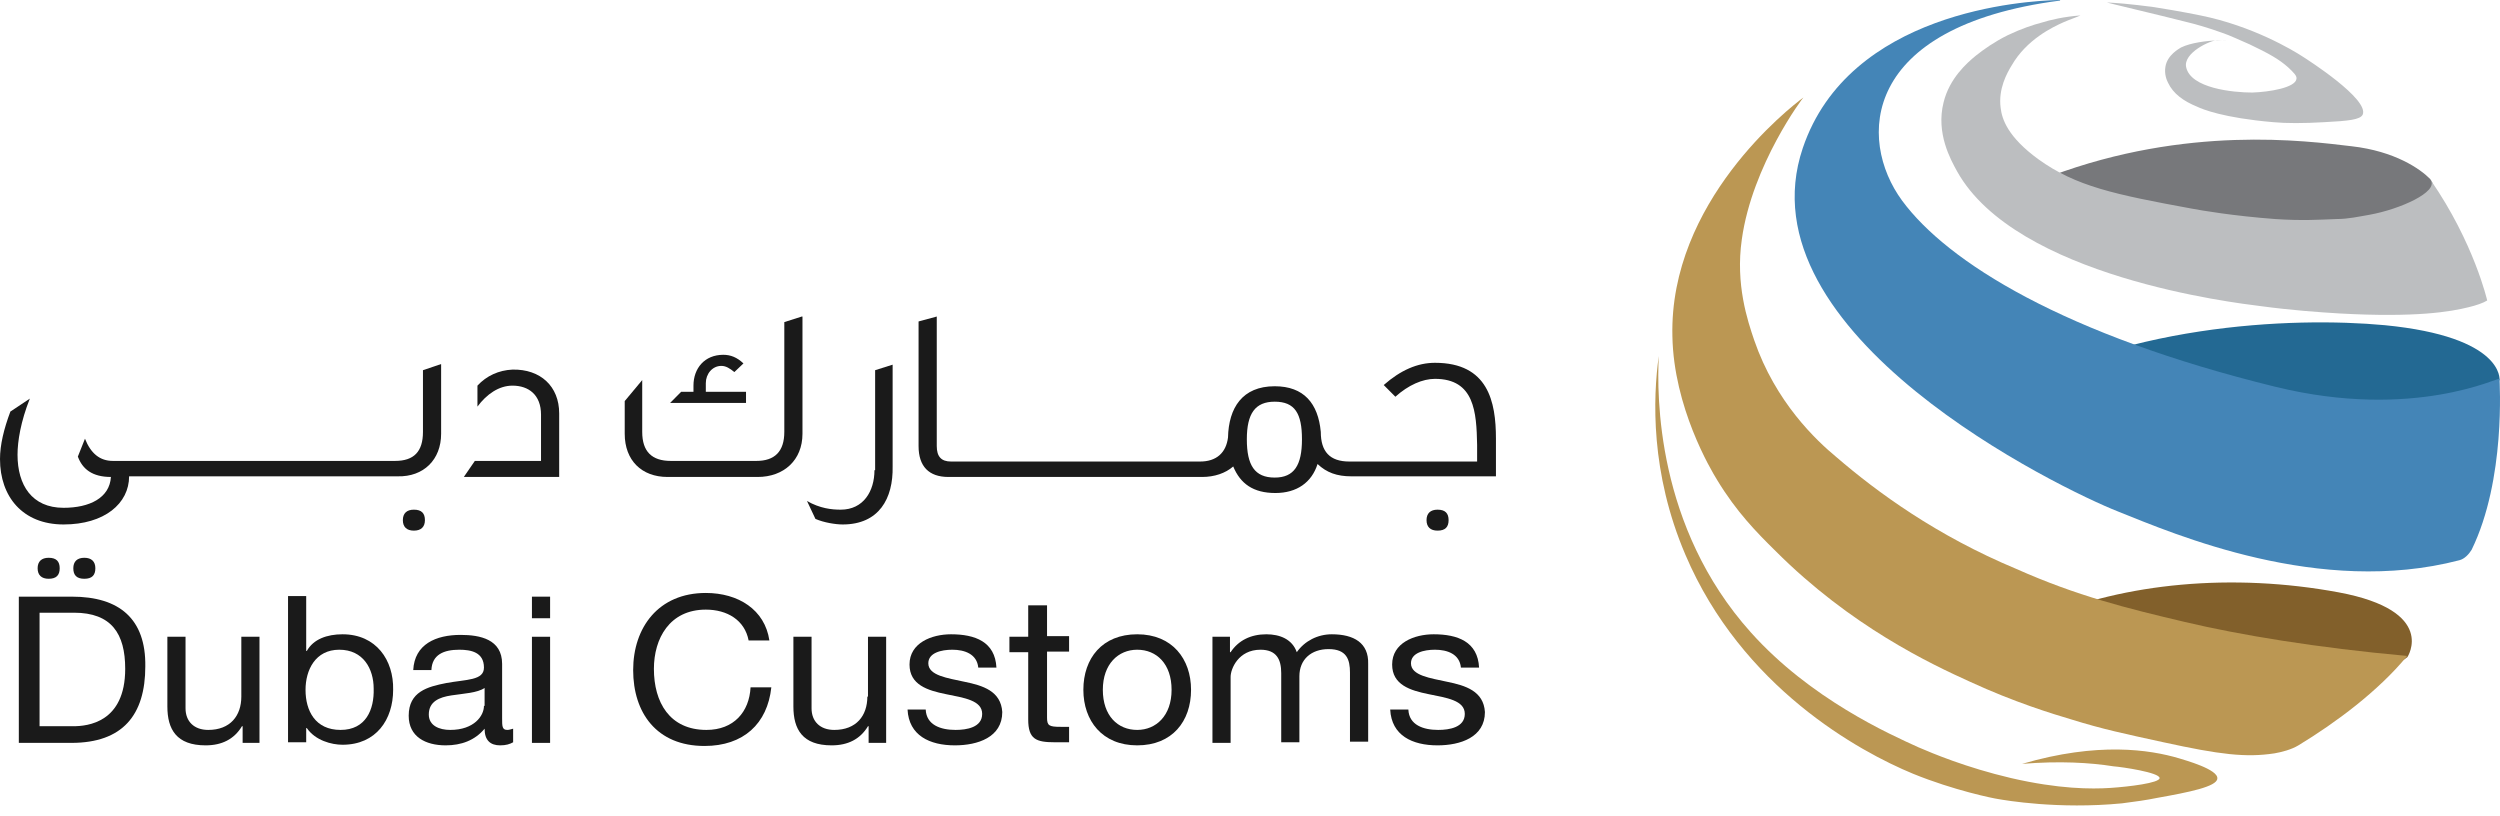 <svg width="98" height="32" viewBox="0 0 98 32" fill="none" xmlns="http://www.w3.org/2000/svg">
<path d="M2.823 23.389H0.738V29.121H2.797C4.806 29.121 5.696 28.033 5.696 26.122C5.722 24.259 4.679 23.389 2.823 23.389ZM2.874 28.468H1.551V24.018H2.899C4.374 24.018 4.908 24.84 4.908 26.219C4.908 28.323 3.433 28.468 2.874 28.468Z" fill="#1A1A1A"/>
<path d="M9.46 27.307C9.46 28.057 9.027 28.613 8.163 28.613C7.603 28.613 7.273 28.275 7.273 27.767V24.961H6.561V27.694C6.561 28.589 6.917 29.218 8.061 29.218C8.697 29.218 9.18 28.976 9.485 28.468H9.511V29.121H10.172V24.961H9.46V27.307Z" fill="#1A1A1A"/>
<path d="M13.427 24.864C12.817 24.864 12.283 25.058 12.028 25.517H12.003V23.365H11.291V29.097H12.003V28.541H12.028C12.359 29.025 12.995 29.194 13.427 29.194C14.749 29.194 15.411 28.202 15.411 27.041C15.436 25.88 14.749 24.864 13.427 24.864ZM13.351 28.613C12.359 28.613 11.977 27.864 11.977 27.041C11.977 26.267 12.359 25.469 13.3 25.469C14.241 25.469 14.648 26.219 14.648 26.993C14.673 27.815 14.342 28.613 13.351 28.613Z" fill="#1A1A1A"/>
<path d="M19.683 28.154V26.025C19.683 25.058 18.818 24.888 18.055 24.888C17.089 24.888 16.25 25.251 16.199 26.267H16.911C16.936 25.662 17.394 25.469 18.004 25.469C18.462 25.469 18.971 25.566 18.971 26.17C18.971 26.678 18.284 26.63 17.496 26.775C16.758 26.92 16.021 27.114 16.021 28.057C16.021 28.879 16.682 29.218 17.47 29.218C18.081 29.218 18.615 29.024 18.996 28.565C18.996 29.024 19.225 29.218 19.607 29.218C19.835 29.218 19.988 29.169 20.115 29.097V28.565C20.013 28.589 19.962 28.613 19.886 28.613C19.683 28.613 19.683 28.468 19.683 28.154ZM18.971 27.67C18.971 28.057 18.589 28.613 17.648 28.613C17.216 28.613 16.809 28.444 16.809 28.009C16.809 27.501 17.216 27.331 17.699 27.259C18.182 27.186 18.716 27.162 18.996 26.968V27.67H18.971Z" fill="#1A1A1A"/>
<path d="M21.564 24.961H20.852V29.121H21.564V24.961Z" fill="#1A1A1A"/>
<path d="M21.564 23.389H20.852V24.235H21.564V23.389Z" fill="#1A1A1A"/>
<path d="M27.693 28.613C26.244 28.613 25.633 27.525 25.633 26.219C25.633 25.034 26.244 23.897 27.668 23.897C28.507 23.897 29.193 24.308 29.346 25.106H30.16C29.982 23.897 28.939 23.244 27.668 23.244C25.811 23.244 24.82 24.598 24.82 26.267C24.82 27.936 25.735 29.242 27.617 29.242C29.142 29.242 30.083 28.372 30.236 26.944H29.422C29.371 27.912 28.761 28.613 27.693 28.613Z" fill="#1A1A1A"/>
<path d="M34 27.307C34 28.057 33.567 28.613 32.703 28.613C32.143 28.613 31.813 28.275 31.813 27.767V24.961H31.101V27.694C31.101 28.589 31.457 29.218 32.601 29.218C33.237 29.218 33.72 28.976 34.025 28.468H34.05V29.121H34.737V24.961H34.025V27.307H34Z" fill="#1A1A1A"/>
<path d="M37.814 26.727C37.153 26.581 36.39 26.485 36.39 26.001C36.39 25.59 36.898 25.469 37.331 25.469C37.814 25.469 38.297 25.638 38.348 26.17H39.06C39.009 25.154 38.221 24.864 37.28 24.864C36.517 24.864 35.653 25.203 35.653 26.049C35.653 26.848 36.364 27.065 37.077 27.21C37.789 27.355 38.501 27.452 38.501 27.984C38.501 28.517 37.89 28.613 37.458 28.613C36.873 28.613 36.314 28.42 36.288 27.815H35.576C35.627 28.831 36.441 29.218 37.432 29.218C38.323 29.218 39.289 28.904 39.289 27.912C39.238 27.089 38.526 26.872 37.814 26.727Z" fill="#1A1A1A"/>
<path d="M41.018 23.728H40.306V24.961H39.569V25.566H40.306V28.202C40.306 28.976 40.611 29.097 41.349 29.097H41.908V28.492H41.578C41.12 28.492 41.044 28.444 41.044 28.13V25.542H41.908V24.937H41.044V23.728H41.018Z" fill="#1A1A1A"/>
<path d="M44.578 24.864C43.205 24.864 42.468 25.808 42.468 27.041C42.468 28.25 43.205 29.218 44.578 29.218C45.952 29.218 46.689 28.275 46.689 27.041C46.689 25.832 45.952 24.864 44.578 24.864ZM44.578 28.613C43.816 28.613 43.231 28.057 43.231 27.041C43.231 26.025 43.841 25.469 44.578 25.469C45.341 25.469 45.926 26.025 45.926 27.041C45.926 28.057 45.316 28.613 44.578 28.613Z" fill="#1A1A1A"/>
<path d="M52.207 24.864C51.648 24.864 51.139 25.13 50.834 25.566C50.656 25.058 50.173 24.864 49.639 24.864C49.029 24.864 48.545 25.106 48.24 25.566H48.215V24.961H47.528V29.121H48.24V26.533C48.24 26.219 48.545 25.469 49.41 25.469C50.046 25.469 50.224 25.856 50.224 26.388V29.097H50.936V26.509C50.936 25.856 51.394 25.445 52.08 25.445C52.792 25.445 52.919 25.856 52.919 26.364V29.073H53.632V26.025C53.657 25.203 53.072 24.864 52.207 24.864Z" fill="#1A1A1A"/>
<path d="M56.734 26.727C56.073 26.581 55.31 26.485 55.31 26.001C55.31 25.59 55.818 25.469 56.251 25.469C56.734 25.469 57.217 25.638 57.268 26.17H57.98C57.929 25.154 57.141 24.864 56.2 24.864C55.437 24.864 54.572 25.203 54.572 26.049C54.572 26.848 55.284 27.065 55.996 27.21C56.708 27.355 57.42 27.452 57.42 27.984C57.42 28.517 56.81 28.613 56.378 28.613C55.793 28.613 55.233 28.42 55.208 27.815H54.496C54.547 28.831 55.361 29.218 56.352 29.218C57.242 29.218 58.209 28.904 58.209 27.912C58.158 27.089 57.446 26.872 56.734 26.727Z" fill="#1A1A1A"/>
<path d="M3.738 22.276C3.738 22.01 3.586 21.865 3.306 21.865C3.026 21.865 2.874 22.01 2.874 22.276C2.874 22.543 3.001 22.688 3.306 22.688C3.611 22.688 3.738 22.543 3.738 22.276Z" fill="#1A1A1A"/>
<path d="M2.34 22.276C2.34 22.01 2.212 21.865 1.907 21.865C1.628 21.865 1.475 22.01 1.475 22.276C1.475 22.543 1.628 22.688 1.907 22.688C2.212 22.688 2.34 22.543 2.34 22.276Z" fill="#1A1A1A"/>
<path d="M17.292 17.003V14.27L16.58 14.512V16.931C16.58 17.705 16.224 18.068 15.487 18.068H15.156H14.978H13.478H13.223H11.799H11.545H10.172H9.918H8.494H8.239H6.815H6.561H5.01H4.883H4.425C3.916 18.068 3.56 17.777 3.331 17.197L3.052 17.898C3.23 18.382 3.611 18.697 4.348 18.697C4.298 19.519 3.509 19.906 2.492 19.906C1.246 19.906 0.687 19.011 0.687 17.826C0.687 17.294 0.814 16.52 1.17 15.625L0.407 16.133C0.153 16.81 0 17.439 0 17.995C0 19.471 0.89 20.559 2.492 20.559C4.094 20.559 5.061 19.737 5.061 18.672H6.612H6.866H8.29H8.544H9.918H10.172H11.596H11.85H13.274H13.529H15.029H15.207H15.588C16.606 18.697 17.292 18.019 17.292 17.003Z" fill="#1A1A1A"/>
<path d="M16.657 20.39C16.657 20.124 16.529 19.979 16.224 19.979C15.944 19.979 15.792 20.124 15.792 20.39C15.792 20.656 15.944 20.801 16.224 20.801C16.504 20.801 16.657 20.656 16.657 20.39Z" fill="#1A1A1A"/>
<path d="M20.089 14.488C19.555 14.512 19.072 14.73 18.716 15.117V15.939C19.072 15.456 19.555 15.117 20.089 15.117C20.725 15.117 21.208 15.48 21.208 16.254V18.068H18.614L18.182 18.697H21.92V16.205C21.92 15.141 21.183 14.464 20.089 14.488Z" fill="#1A1A1A"/>
<path d="M29.27 15.359H27.668V15.02C27.668 14.658 27.922 14.343 28.278 14.343C28.456 14.343 28.609 14.44 28.787 14.585L29.143 14.246C28.888 14.004 28.634 13.908 28.354 13.908C27.617 13.908 27.184 14.44 27.184 15.117V15.359H26.701L26.269 15.794H29.244V15.359H29.27Z" fill="#1A1A1A"/>
<path d="M31.431 12.408L30.745 12.626V16.931C30.745 17.705 30.363 18.068 29.651 18.068H26.294C25.557 18.068 25.175 17.705 25.175 16.931V14.899L24.489 15.722V17.004C24.489 18.044 25.15 18.697 26.167 18.697H29.702C30.719 18.697 31.457 18.044 31.457 17.004V12.408H31.431Z" fill="#1A1A1A"/>
<path d="M34.279 18.431C34.279 19.253 33.847 19.979 32.957 19.979C32.601 19.979 32.143 19.93 31.635 19.64L31.965 20.341C32.296 20.486 32.754 20.559 33.033 20.559C34.457 20.559 35.017 19.543 34.991 18.285V14.295L34.305 14.512V18.431H34.279Z" fill="#1A1A1A"/>
<path d="M56.785 20.39C56.785 20.124 56.657 19.979 56.352 19.979C56.073 19.979 55.92 20.124 55.92 20.39C55.92 20.656 56.073 20.801 56.352 20.801C56.657 20.801 56.785 20.656 56.785 20.39Z" fill="#1A1A1A"/>
<path d="M56.251 14.222C55.564 14.222 54.903 14.512 54.242 15.093L54.699 15.552C55.208 15.093 55.767 14.851 56.251 14.851C57.802 14.851 57.878 16.157 57.903 17.439V18.092H53.479H53.377H52.894C52.131 18.092 51.775 17.705 51.775 16.931C51.673 15.818 51.114 15.141 49.969 15.141C48.698 15.141 48.164 15.988 48.138 17.149C48.062 17.753 47.681 18.092 47.045 18.092H46.74H46.562H45.061H44.807H43.383H43.129H41.705H41.45H40.026H39.772H38.272H38.094H37.28C36.898 18.092 36.721 17.898 36.721 17.487V12.408L36.008 12.601V17.487C36.008 18.285 36.415 18.697 37.178 18.697H38.094H38.272H39.772H40.026H41.45H41.705H43.129H43.383H44.807H45.061H46.562H46.74H47.121C47.604 18.697 48.037 18.552 48.342 18.285C48.622 18.963 49.13 19.326 49.995 19.326C50.834 19.326 51.419 18.914 51.648 18.189C52.004 18.527 52.411 18.672 52.97 18.672H53.377H53.479H58.641V17.197C58.641 15.746 58.336 14.222 56.251 14.222ZM49.969 18.721C49.181 18.721 48.876 18.237 48.876 17.221C48.876 16.205 49.206 15.746 49.969 15.746C50.758 15.746 51.037 16.205 51.037 17.221C51.037 18.237 50.732 18.721 49.969 18.721Z" fill="#1A1A1A"/>
<path d="M94.37 25.759C94.37 25.759 95.565 23.945 91.674 23.22C87.504 22.446 83.283 22.857 80.028 24.235C76.773 25.638 75.857 25.203 75.857 25.203C75.857 25.203 77.841 24.332 83.817 25.928C87.987 27.041 92.361 26.823 93.073 26.509C93.785 26.195 94.37 25.759 94.37 25.759Z" fill="#82602B"/>
<path d="M71.992 17.923C71.203 17.27 69.601 15.77 68.762 13.327C68.508 12.577 68.025 11.15 68.279 9.384C68.686 6.458 70.695 3.797 70.695 3.821C70.135 4.233 65.431 7.909 65.558 13.182C65.609 15.963 67.058 18.406 67.313 18.817C68.076 20.075 68.864 20.873 69.601 21.599C72.551 24.55 75.679 26.025 77.23 26.727C78.959 27.525 80.46 27.984 81.197 28.202C82.443 28.589 83.257 28.758 84.808 29.097C87.021 29.581 88.038 29.702 89.157 29.532C89.436 29.484 89.818 29.387 90.098 29.218C91.573 28.323 93.225 27.09 94.344 25.735V25.711C90.835 25.396 87.784 24.889 85.647 24.381C83.384 23.848 81.426 23.365 79.036 22.3C75.908 20.994 73.594 19.301 71.992 17.923Z" fill="#BB9753"/>
<path d="M77.866 15.891C77.078 16.399 77.841 17.536 78.654 17.1C78.832 17.004 79.036 16.907 79.188 16.81C81.045 15.867 84.808 15.069 89.081 15.867C93.149 16.641 95.158 16.592 96.531 16.133C97.345 15.843 97.981 14.899 97.981 14.899C97.981 14.899 98.184 13.206 93.48 12.747C89.843 12.408 82.952 12.698 77.866 15.891Z" fill="#236993"/>
<path d="M95.362 7.571C95.438 7.377 95.387 7.184 95.26 7.014C94.879 6.628 93.887 5.926 92.183 5.733C90.352 5.515 85.724 4.91 80.409 6.894C79.722 7.16 80.841 8.103 81.528 7.885L80.841 8.055C80.841 8.055 79.595 7.885 83.664 8.175C86.97 8.417 90.555 9.385 92.412 9.191C94.065 9.022 95.031 8.417 95.362 7.571Z" fill="#77787B"/>
<path d="M79.265 29.944C82.24 29.073 84.274 29.387 85.419 29.726C85.647 29.798 86.97 30.161 86.919 30.524C86.894 30.838 85.8 31.056 84.579 31.274C84.096 31.371 83.74 31.419 83.181 31.491C80.689 31.733 78.603 31.371 78.324 31.322C78.146 31.298 76.594 30.984 74.992 30.331C72.882 29.46 68.279 26.944 66.067 21.744C64.693 18.527 64.795 15.601 65.024 13.956C64.948 15.504 64.922 20.656 68.635 24.792C70.975 27.404 74.077 28.782 75.196 29.291C75.755 29.532 77.078 30.089 78.832 30.5C80.714 30.935 81.986 30.935 82.723 30.887C83.46 30.838 84.656 30.693 84.656 30.5C84.656 30.282 83.181 30.064 82.85 30.04C81.935 29.895 80.74 29.823 79.265 29.944Z" fill="#BB9753"/>
<path d="M85.495 1.862C85.419 1.911 84.961 2.153 84.885 2.612C84.834 2.902 84.935 3.144 84.986 3.241C85.19 3.676 85.597 3.967 86.131 4.184C86.334 4.281 87.148 4.62 89.106 4.789C89.615 4.837 90.301 4.837 91.115 4.789C92.056 4.741 92.513 4.692 92.615 4.499C92.895 3.894 90.428 2.322 90.276 2.225C89.869 1.959 88.292 1.016 86.258 0.605C85.546 0.459 84.681 0.314 84.35 0.266C84.274 0.266 83.537 0.145 82.596 0.097C82.545 0.097 84.707 0.605 85.647 0.846C86.054 0.943 86.563 1.088 87.097 1.282C87.453 1.403 87.682 1.524 88.19 1.741C88.953 2.104 89.335 2.322 89.691 2.636C89.92 2.854 90.047 2.975 90.021 3.096C89.971 3.435 88.979 3.604 88.292 3.628C87.529 3.628 85.876 3.459 85.698 2.636C85.571 2.08 86.639 1.572 86.944 1.572C87.987 1.596 86.283 1.475 85.495 1.862Z" fill="#BCBEC0"/>
<path d="M92.895 8.417C92.463 8.49 92.056 8.586 91.598 8.586C90.937 8.611 90.25 8.659 89.182 8.586C87.555 8.465 86.283 8.248 85.902 8.175C82.876 7.619 81.375 7.304 79.9 6.24C78.705 5.369 78.476 4.668 78.426 4.233C78.324 3.483 78.68 2.854 78.858 2.564C79.443 1.548 80.46 1.064 80.892 0.871C81.172 0.75 81.401 0.677 81.553 0.605C80.918 0.653 80.384 0.774 80.002 0.895C79.722 0.967 79.265 1.113 78.705 1.379C78.171 1.645 77.764 1.935 77.459 2.177C77.103 2.467 76.417 3.072 76.188 4.015C75.883 5.224 76.468 6.264 76.722 6.724C79.036 10.86 87.631 11.876 88.597 11.997C89.844 12.166 90.912 12.239 91.7 12.287C94.726 12.456 96.074 12.214 96.76 12.045C97.066 11.973 97.345 11.876 97.498 11.779C97.498 11.779 96.989 9.53 95.285 7.063C95.591 7.522 94.09 8.199 92.895 8.417Z" fill="#BCBEC0"/>
<path d="M89.208 15.165C80.918 13.134 76.34 10.28 74.56 7.861C72.805 5.466 72.958 1.04 80.74 0.024C80.765 0.024 80.765 0 80.74 0C79.341 0.024 72.475 0.46 70.669 5.805C68.203 13.109 80.816 19.18 83.028 20.051C85.266 20.946 90.937 23.389 96.404 21.962C96.608 21.914 96.786 21.72 96.888 21.551C98.235 18.793 97.981 14.972 97.981 14.851C97.981 14.754 94.65 16.496 89.208 15.165Z" fill="#4485B7"/>
</svg>

